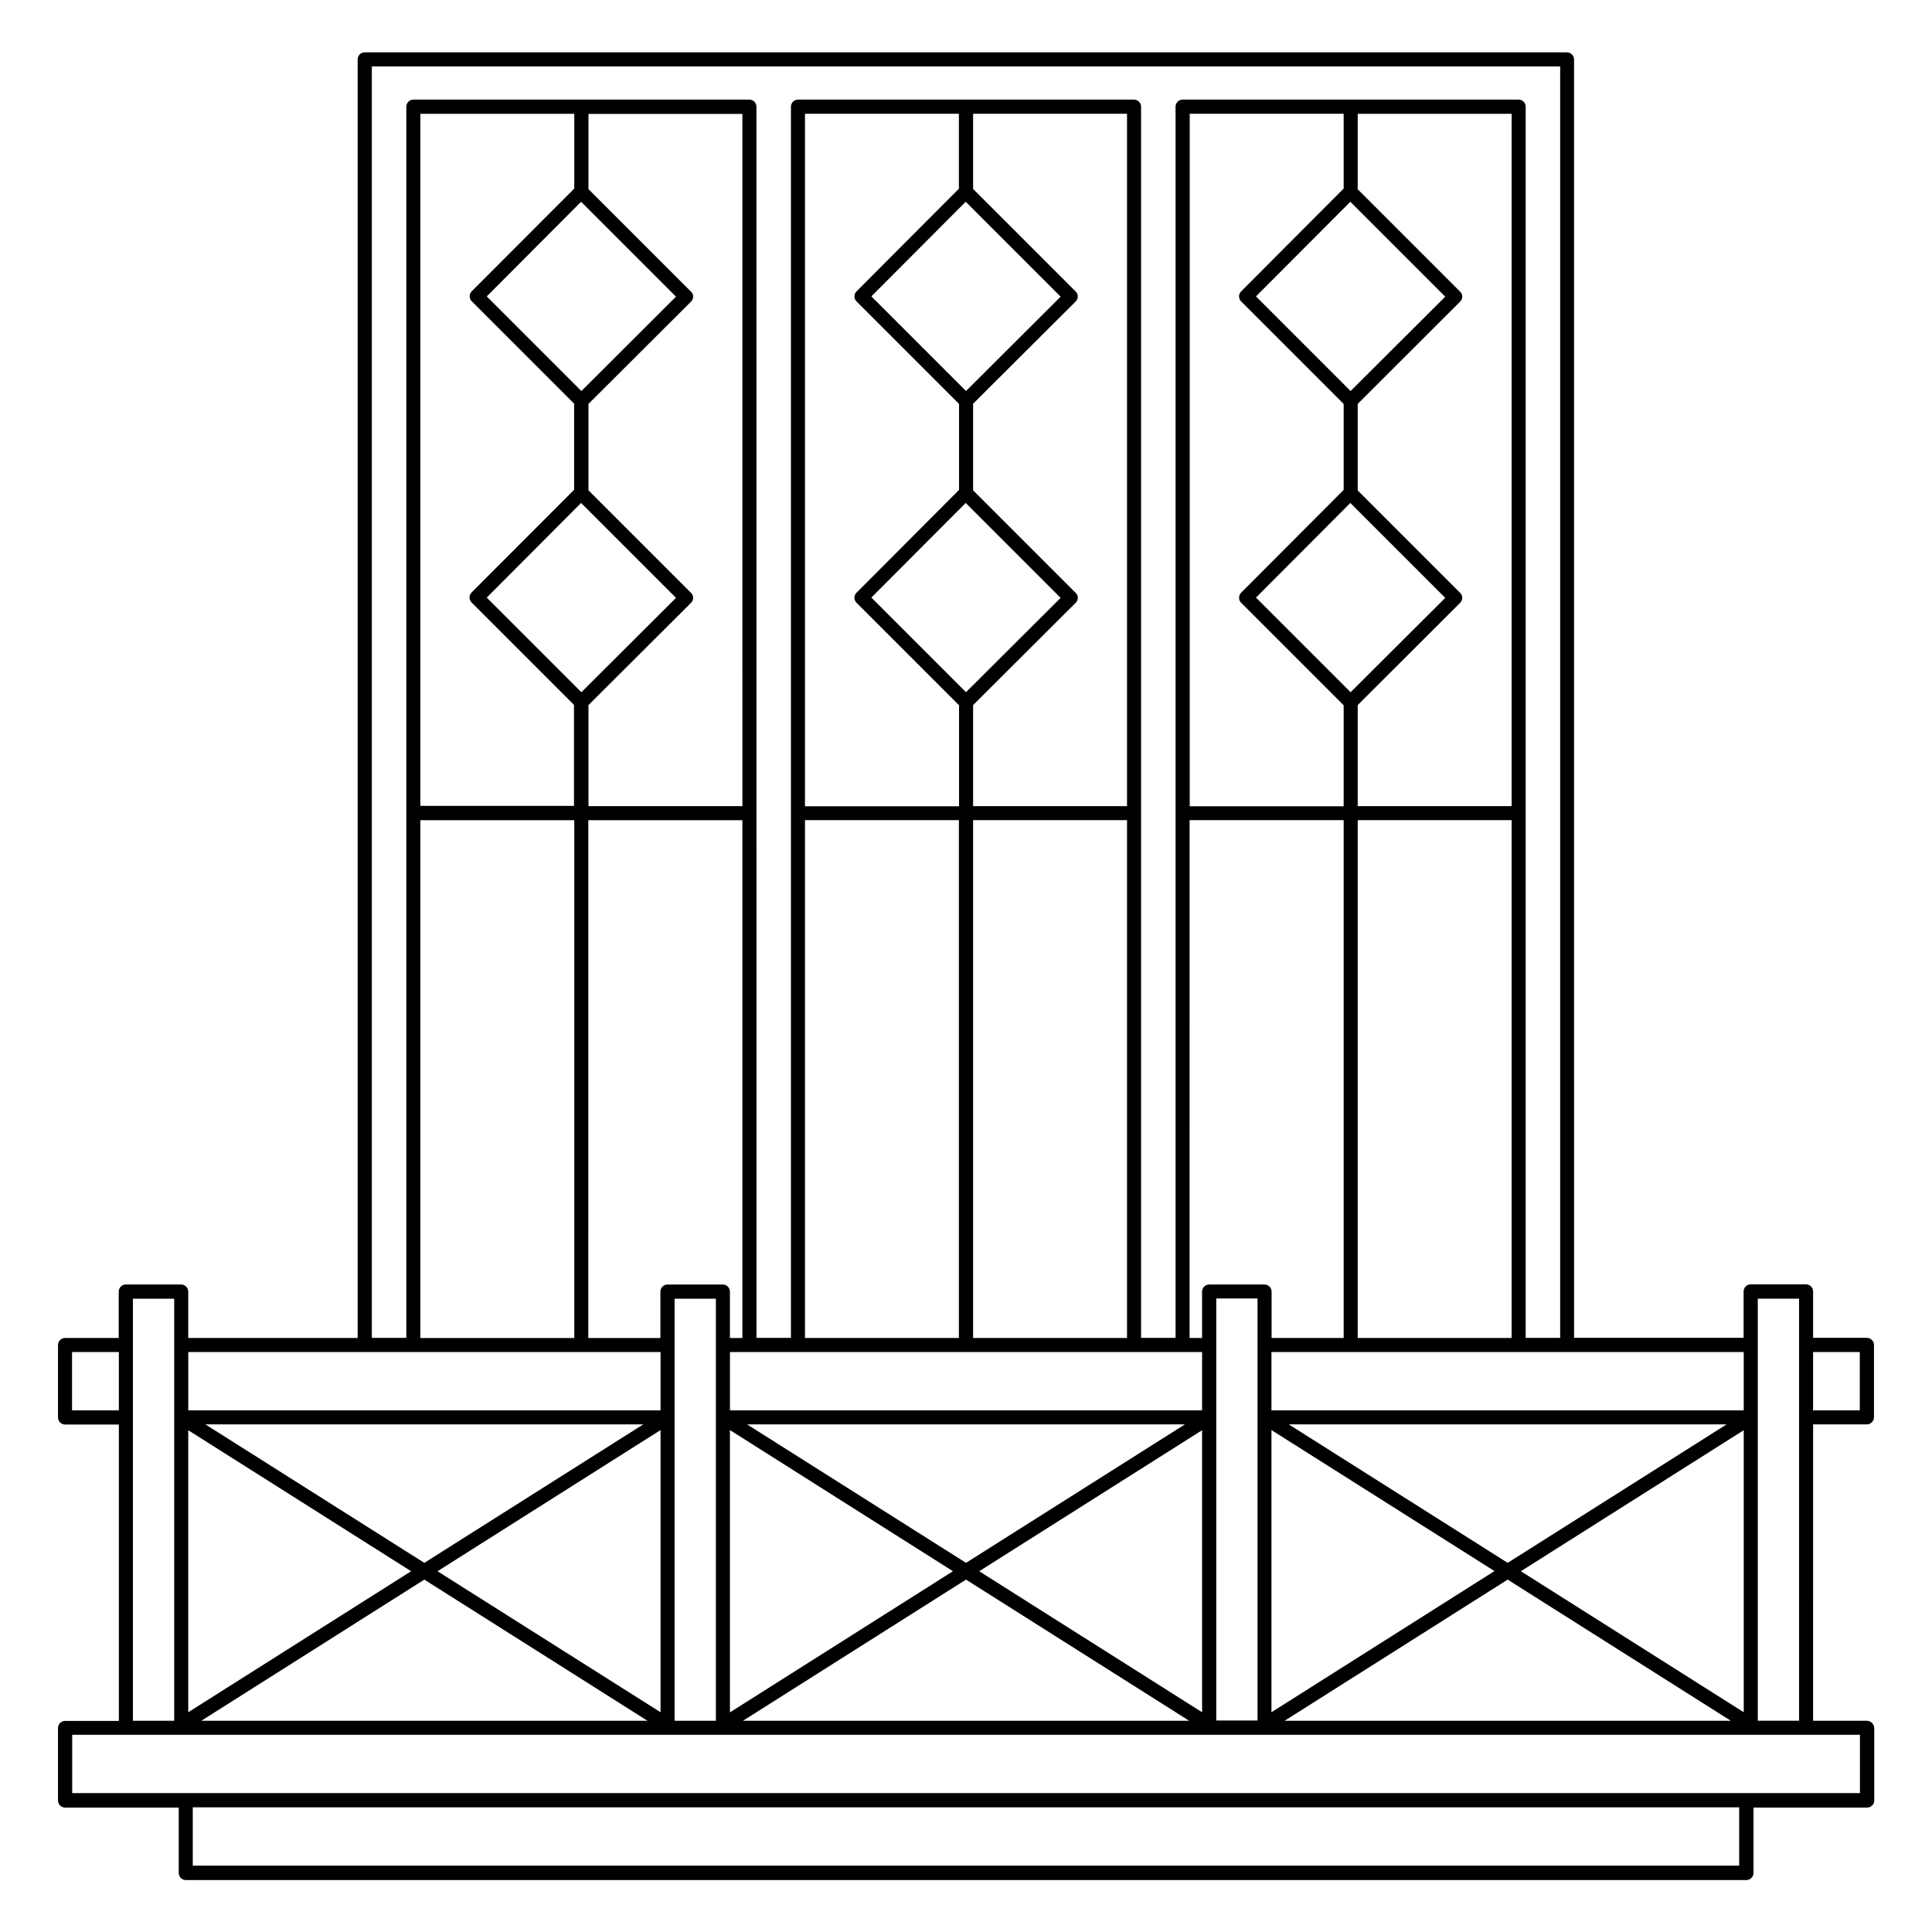 <?xml version="1.0" encoding="UTF-8"?>
<!-- Uploaded to: SVG Repo, www.svgrepo.com, Generator: SVG Repo Mixer Tools -->
<svg fill="#000000" width="800px" height="800px" version="1.1" viewBox="144 144 512 512" xmlns="http://www.w3.org/2000/svg">
 <path d="m638.74 600.02h-14.25l0.004-78.543h14.25c1.016 0 1.879-0.828 1.879-1.879v-19.176c0-1.016-0.828-1.879-1.879-1.879h-14.25v-12.293c0-1.016-0.828-1.879-1.879-1.879h-14.664c-1.016 0-1.879 0.828-1.879 1.879v12.293h-44.93l-0.004-338.79c0-1.016-0.828-1.879-1.879-1.879h-318.6c-1.016 0-1.879 0.828-1.879 1.879v338.83l-44.895-0.004v-12.293c0-1.016-0.828-1.879-1.879-1.879h-14.664c-1.016 0-1.879 0.828-1.879 1.879v12.293h-14.211c-1.016 0-1.879 0.828-1.879 1.879v19.176c0 1.016 0.828 1.879 1.879 1.879h14.25v78.543h-14.25c-1.016 0-1.879 0.828-1.879 1.879v19.211c0 1.016 0.828 1.879 1.879 1.879h30.117v17.332c0 1.016 0.828 1.879 1.879 1.879h413.57c1.016 0 1.879-0.828 1.879-1.879v-17.332h30.117c1.016 0 1.879-0.828 1.879-1.879v-19.211c-0.074-1.09-0.902-1.914-1.957-1.914zm-1.879-97.719v15.453h-12.371v-15.453zm-16.09-14.137v111.85h-10.941v-111.85zm-218.89 10.414v-137.23h40.793v137.23zm40.793-140.95h-40.793v-26.77l27.184-27.109c0.34-0.34 0.562-0.828 0.562-1.316 0-0.488-0.188-0.977-0.562-1.316l-27.184-27.184v-22.934l27.184-27.109c0.34-0.34 0.562-0.828 0.562-1.316 0-0.488-0.188-0.977-0.562-1.316l-27.184-27.184v-19.922h40.793zm-42.75-160.16 25.152 25.152-25.074 25-25.078-25.078zm0 79.82 25.152 25.152-25.074 25-25.078-25.078zm-1.766-83.316-27.184 27.258c-0.715 0.715-0.715 1.918 0 2.633l27.184 27.184v22.785l-27.184 27.258c-0.715 0.715-0.715 1.918 0 2.633l27.184 27.184v26.77l-40.832-0.004v-183.52h40.793v19.816zm-40.832 167.38h40.793v137.23h-40.793zm105.24 140.95v15.453h-125.12v-15.453zm41.242-3.723v-137.23h40.793v137.23zm40.793-140.95h-40.793v-26.77l27.145-27.109c0.34-0.34 0.562-0.828 0.562-1.316 0-0.488-0.188-0.977-0.562-1.316l-27.145-27.145v-22.934l27.145-27.109c0.34-0.34 0.562-0.828 0.562-1.316s-0.188-0.977-0.562-1.316l-27.145-27.145v-20h40.793zm-42.746-160.16 25.152 25.152-25.078 25.004-25.078-25.078zm0 79.82 25.152 25.152-25.078 25.004-25.078-25.078zm-1.77-83.316-27.184 27.258c-0.715 0.715-0.715 1.918 0 2.633l27.184 27.184v22.785l-27.184 27.258c-0.715 0.715-0.715 1.918 0 2.633l27.184 27.184v26.77l-40.793-0.004v-183.52h40.793zm-40.793 167.38h40.793v137.23h-19.102v-12.293c0-1.016-0.828-1.879-1.879-1.879h-14.664c-1.016 0-1.879 0.828-1.879 1.879v12.293h-3.309l0.004-137.23zm146.82 236.41-59.066-37.371 59.066-37.371zm-62.562-39.59-58.012-36.695h116.03zm-62.602-35.191 59.105 37.371-59.105 37.41zm-143.51 0 59.105 37.41-59.105 37.41zm4.547-1.504h116.03l-58.012 36.695zm120.58 1.543v74.746l-59.066-37.371zm-121.82-165.39h-40.797v-26.77l27.184-27.109c0.34-0.34 0.562-0.828 0.562-1.316 0-0.488-0.188-0.977-0.562-1.316l-27.184-27.184v-22.898l27.184-27.109c0.34-0.34 0.562-0.828 0.562-1.316s-0.188-0.977-0.562-1.316l-27.184-27.184v-19.926h40.793zm-42.75-160.16 25.152 25.152-25.078 25.004-25.078-25.078zm0 79.82 25.152 25.152-25.078 25.004-25.078-25.078zm-1.805-83.316-27.184 27.223c-0.715 0.715-0.715 1.918 0 2.633l27.145 27.145v22.82l-27.184 27.223c-0.715 0.715-0.715 1.918 0 2.633l27.145 27.145v26.77l-40.715-0.004v-183.4h40.793zm-40.793 167.38h40.793v137.23h-40.793zm44.551 0h40.793v137.23h-3.309v-12.293c0-1.016-0.828-1.879-1.879-1.879h-14.664c-1.016 0-1.879 0.828-1.879 1.879v12.293h-19.102l0.004-137.23zm19.102 236.41-59.105-37.371 59.105-37.41zm-62.602-39.59-58.012-36.695h116.03zm-62.562-35.152 59.066 37.371-59.066 37.371zm62.562 39.59 59.141 37.41h-118.24zm66.324-74.445h10.941v111.85h-10.941zm77.227 74.445 59.141 37.41h-118.25zm66.32-42.938v-0.074-0.074-19.062-0.074-0.074-12.219h10.941v111.85h-10.941zm77.227 42.938 59.141 37.41h-118.25zm62.562-44.855h-125.16v-15.453h125.16zm-363.57-356.16h314.92v336.95h-9.137v-326.27c0-1.016-0.828-1.879-1.879-1.879h-89.031c-1.016 0-1.879 0.828-1.879 1.879v326.27h-9.137v-326.27c0-1.016-0.828-1.879-1.879-1.879h-89.031c-1.016 0-1.879 0.828-1.879 1.879v326.27h-9.137l-0.004-326.27c0-1.016-0.828-1.879-1.879-1.879h-89.031c-1.016 0-1.879 0.828-1.879 1.879v326.27h-9.137zm76.512 340.71v15.453h-125.16v-15.453zm-155.96 15.453v-15.453h12.406v15.453zm16.133-29.59h10.941v111.85l-10.941 0.004zm425.68 150.24h-409.82v-15.453h409.82zm31.996-19.215h-473.77v-15.453h473.77z"/>
</svg>